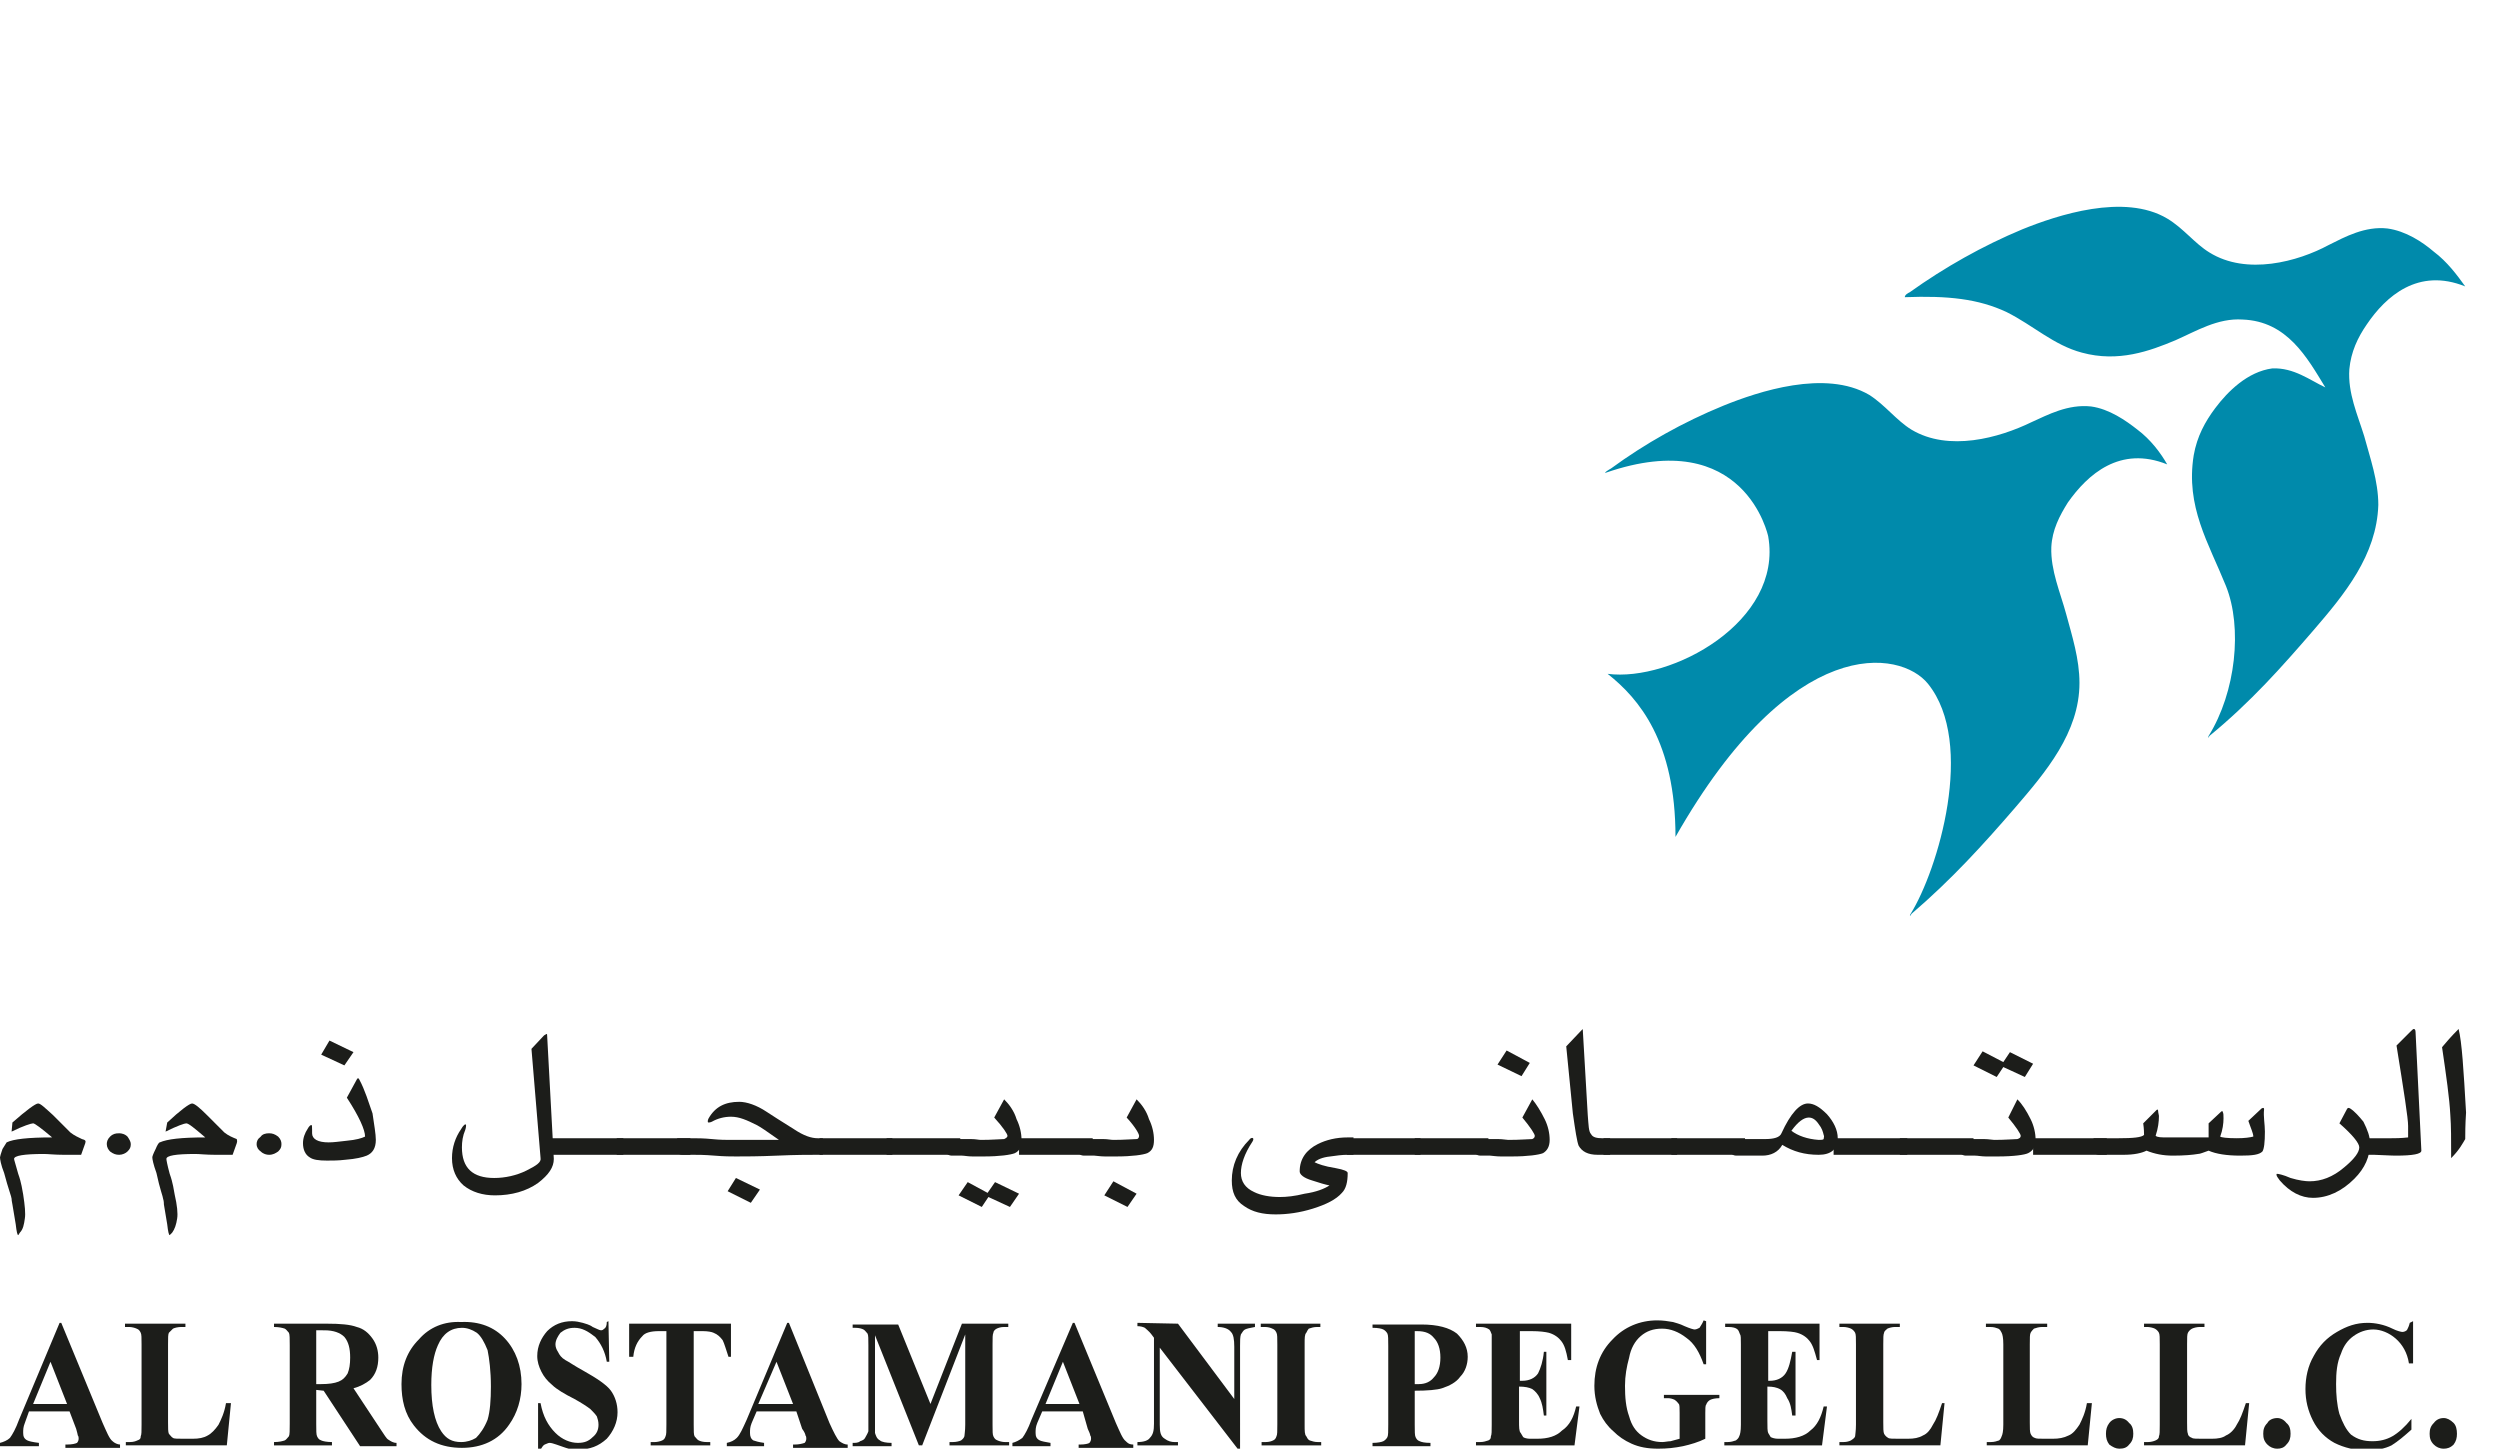 <svg xmlns="http://www.w3.org/2000/svg" xmlns:xlink="http://www.w3.org/1999/xlink" id="Layer_1" x="0px" y="0px" viewBox="0 0 302 175" style="enable-background:new 0 0 302 175;" xml:space="preserve"><style type="text/css">	.st0{fill:#1C1D1A;}	.st1{fill-rule:evenodd;clip-rule:evenodd;fill:#008AAB;}	.st2{fill:#008AAB;}</style><g>	<g>		<path class="st0" d="M8.4,170.5H3.5L3,171.9c-0.2,0.5-0.2,0.8-0.2,1.2c0,0.4,0.1,0.7,0.5,0.9c0.2,0.1,0.6,0.2,1.4,0.3v0.4H0v-0.4    c0.4-0.1,0.9-0.3,1.2-0.6c0.3-0.4,0.7-1.1,1.1-2.2l4.9-11.7h0.2l5,12.1c0.5,1.1,0.8,1.9,1.2,2.2c0.2,0.2,0.6,0.4,0.9,0.4v0.4H7.9    v-0.4h0.2c0.6,0,1-0.1,1.2-0.2c0.1-0.1,0.2-0.3,0.2-0.5c0-0.1,0-0.3-0.1-0.4c0-0.1-0.1-0.4-0.2-0.8L8.4,170.5z M8.1,169.6l-2-5.1    L4,169.6H8.1z"></path>		<path class="st0" d="M27.9,169.5l-0.5,5.1H15.2v-0.4h0.5c0.4,0,0.7-0.1,0.9-0.2c0.3-0.1,0.4-0.2,0.4-0.5c0.1-0.2,0.1-0.6,0.1-1.4    v-9.7c0-0.8,0-1.2-0.1-1.4c-0.1-0.2-0.2-0.4-0.5-0.5c-0.2-0.1-0.6-0.2-0.9-0.2h-0.5v-0.4h7.3v0.4h-0.5c-0.4,0-0.8,0.1-1,0.2    c-0.1,0.1-0.3,0.3-0.5,0.5c-0.1,0.2-0.1,0.6-0.1,1.4v9.4c0,0.7,0,1.2,0.1,1.4c0.2,0.2,0.3,0.4,0.5,0.5c0.1,0.1,0.6,0.1,1.2,0.1    h1.2c0.7,0,1.3-0.1,1.8-0.4c0.4-0.2,0.9-0.7,1.3-1.3c0.3-0.6,0.7-1.4,0.9-2.6L27.9,169.5L27.9,169.5z"></path>		<path class="st0" d="M38.2,167.9v4.1c0,0.8,0,1.3,0.1,1.5c0.1,0.2,0.2,0.4,0.5,0.5c0.2,0.1,0.7,0.2,1.3,0.2v0.4h-7v-0.4    c0.6,0,1-0.1,1.3-0.2c0.2-0.1,0.3-0.3,0.5-0.5c0.1-0.2,0.1-0.7,0.1-1.5v-9.5c0-0.8,0-1.3-0.1-1.5c-0.2-0.2-0.3-0.4-0.5-0.5    c-0.3-0.1-0.7-0.2-1.3-0.2v-0.4h6.4c1.6,0,2.8,0.1,3.6,0.4c0.8,0.2,1.4,0.7,1.9,1.4c0.5,0.7,0.7,1.5,0.7,2.3c0,1.1-0.3,2-1,2.7    c-0.5,0.4-1.2,0.8-2,1l3.3,5c0.4,0.6,0.7,1.1,0.9,1.2c0.3,0.2,0.6,0.4,1,0.4v0.4h-4.4l-4.4-6.7L38.2,167.9L38.2,167.9z     M38.2,160.7v6.5h0.6c0.9,0,1.6-0.1,2.1-0.3c0.5-0.2,0.8-0.5,1.1-1c0.2-0.5,0.3-1.1,0.3-1.9c0-1.1-0.2-1.9-0.7-2.5    c-0.5-0.5-1.3-0.8-2.4-0.8L38.2,160.7L38.2,160.7z"></path>		<path class="st0" d="M55.7,159.7c2.2-0.1,4,0.6,5.3,2c1.3,1.4,2,3.3,2,5.5c0,1.8-0.5,3.5-1.5,4.9c-1.3,1.9-3.3,2.8-5.7,2.8    c-2.5,0-4.4-0.9-5.8-2.7c-1.1-1.4-1.5-3.1-1.5-5c0-2.2,0.7-4,2.1-5.4C51.9,160.3,53.7,159.6,55.7,159.7 M55.8,160.4    c-1.3,0-2.3,0.7-2.9,2.1c-0.5,1.1-0.8,2.7-0.8,4.8c0,2.5,0.4,4.4,1.2,5.6c0.6,0.9,1.3,1.3,2.4,1.3c0.7,0,1.3-0.2,1.8-0.5    c0.5-0.5,1-1.2,1.4-2.2c0.3-1,0.4-2.4,0.4-4c0-1.9-0.2-3.4-0.4-4.4c-0.4-1-0.8-1.7-1.3-2.1C57,160.6,56.4,160.4,55.8,160.4"></path>		<path class="st0" d="M73.5,159.6l0.1,4.9h-0.3c-0.2-1.2-0.7-2.2-1.4-3c-0.9-0.7-1.6-1.1-2.5-1.1c-0.7,0-1.2,0.2-1.7,0.6    c-0.3,0.4-0.6,0.9-0.6,1.4c0,0.3,0.1,0.6,0.3,0.9c0.2,0.4,0.4,0.7,0.9,1c0.4,0.2,1.1,0.7,2.2,1.3c1.6,0.9,2.8,1.7,3.3,2.4    c0.5,0.7,0.8,1.6,0.8,2.6c0,1.2-0.5,2.3-1.3,3.2c-1,0.9-2,1.3-3.5,1.3c-0.4,0-0.8-0.1-1.1-0.1c-0.4-0.1-0.9-0.3-1.5-0.5    c-0.3-0.1-0.6-0.2-0.8-0.2c-0.2,0-0.3,0.1-0.6,0.2c-0.2,0.1-0.3,0.3-0.5,0.6h-0.3v-5.6h0.3c0.3,1.6,0.9,2.7,1.8,3.6    c0.8,0.8,1.8,1.2,2.7,1.2c0.8,0,1.3-0.2,1.8-0.7c0.5-0.4,0.7-0.9,0.7-1.5c0-0.4-0.1-0.7-0.2-1c-0.2-0.3-0.5-0.6-0.8-0.9    c-0.4-0.3-1-0.7-1.9-1.2c-1.2-0.6-2.2-1.2-2.7-1.7c-0.6-0.5-1-1-1.3-1.6c-0.3-0.6-0.5-1.2-0.5-1.9c0-1.2,0.5-2.2,1.2-3    c0.8-0.8,1.8-1.2,3-1.2c0.5,0,0.9,0.1,1.3,0.2c0.3,0.1,0.8,0.2,1.2,0.5c0.5,0.2,0.8,0.4,1,0.4c0.2,0,0.3-0.1,0.4-0.2    c0.2-0.1,0.3-0.4,0.3-0.8L73.5,159.6L73.5,159.6z"></path>		<path class="st0" d="M88.3,159.9v4H88c-0.3-0.9-0.5-1.6-0.7-2c-0.3-0.4-0.6-0.7-1.1-0.9c-0.2-0.1-0.7-0.2-1.3-0.2h-1.1v11.3    c0,0.8,0,1.2,0.1,1.4c0.2,0.2,0.3,0.4,0.5,0.5c0.2,0.1,0.5,0.2,1,0.2h0.4v0.4h-7.2v-0.4h0.5c0.3,0,0.7-0.1,0.9-0.2    c0.2-0.1,0.3-0.2,0.4-0.5c0.1-0.2,0.1-0.6,0.1-1.4v-11.3h-0.9c-1,0-1.7,0.2-2,0.6c-0.6,0.6-1,1.4-1.1,2.5H76v-4L88.3,159.9    L88.3,159.9z"></path>		<path class="st0" d="M96.2,170.5h-4.8l-0.6,1.4c-0.2,0.5-0.2,0.8-0.2,1.2c0,0.4,0.1,0.7,0.4,0.9c0.3,0.1,0.6,0.2,1.3,0.3v0.4h-4.5    v-0.4c0.5-0.1,0.9-0.3,1.2-0.6c0.4-0.4,0.7-1.1,1.2-2.2l4.9-11.7h0.2l4.9,12.1c0.5,1.1,0.9,1.9,1.2,2.2c0.3,0.2,0.6,0.4,1,0.4v0.4    h-6.6v-0.4h0.2c0.5,0,0.9-0.1,1.2-0.2c0.1-0.1,0.2-0.3,0.2-0.5c0-0.1,0-0.3-0.1-0.4c0-0.1-0.1-0.4-0.4-0.8L96.2,170.5z     M95.8,169.6l-2-5.1l-2.2,5.1H95.8z"></path>		<path class="st0" d="M112.4,169.6l3.8-9.7h5.6v0.4h-0.5c-0.4,0-0.7,0.1-0.9,0.2c-0.2,0.1-0.4,0.3-0.4,0.5    c-0.1,0.2-0.1,0.6-0.1,1.4v9.7c0,0.8,0,1.2,0.1,1.4c0.1,0.2,0.2,0.4,0.5,0.5c0.2,0.1,0.6,0.2,0.9,0.2h0.5v0.4h-7.2v-0.4h0.4    c0.4,0,0.8-0.1,1-0.2c0.1-0.1,0.3-0.2,0.4-0.5c0-0.2,0.1-0.6,0.1-1.4v-10.9l-5.2,13.4H111l-5.3-13.3v10.4c0,0.8,0,1.2,0,1.4    c0.1,0.3,0.2,0.7,0.6,0.9c0.2,0.2,0.8,0.3,1.4,0.3v0.4H103v-0.4h0.1c0.2,0,0.6,0,0.8-0.2c0.3-0.1,0.5-0.2,0.6-0.4    c0.1-0.2,0.3-0.5,0.4-0.8c0-0.1,0-0.4,0-1.1v-9.3c0-0.8,0-1.2-0.1-1.4c-0.2-0.2-0.3-0.4-0.5-0.5c-0.2-0.1-0.5-0.2-1-0.2H103v-0.4    h5.5L112.4,169.6z"></path>		<path class="st0" d="M130.8,170.5h-4.9l-0.6,1.4c-0.2,0.5-0.2,0.8-0.2,1.2c0,0.4,0.1,0.7,0.5,0.9c0.2,0.1,0.7,0.2,1.3,0.3v0.4    h-4.6v-0.4c0.4-0.1,0.8-0.3,1.2-0.6c0.3-0.4,0.7-1.1,1.1-2.2l5-11.7h0.2l5,12.1c0.5,1.1,0.8,1.9,1.2,2.2c0.2,0.2,0.4,0.4,0.9,0.4    v0.4h-6.6v-0.4h0.2c0.5,0,1-0.1,1.1-0.2c0.1-0.1,0.2-0.3,0.2-0.5c0-0.1,0-0.3-0.1-0.4c0-0.1-0.1-0.4-0.3-0.8L130.8,170.5z     M130.4,169.6l-2-5.1l-2.1,5.1H130.4z"></path>		<path class="st0" d="M142.3,159.9l6.8,9.1v-6.3c0-0.9-0.1-1.5-0.4-1.8c-0.3-0.4-0.9-0.6-1.6-0.6v-0.4h4.5v0.4    c-0.6,0.1-1,0.2-1.2,0.3c-0.2,0.1-0.3,0.3-0.5,0.6c-0.1,0.3-0.1,0.8-0.1,1.4V175h-0.3l-9.4-12.2v9.3c0,0.9,0.1,1.4,0.6,1.7    c0.4,0.3,0.8,0.4,1.2,0.4h0.4v0.4h-4.9v-0.4c0.8,0,1.3-0.2,1.5-0.5c0.4-0.4,0.5-0.9,0.5-1.7v-10.4l-0.3-0.4    c-0.3-0.4-0.6-0.6-0.8-0.8c-0.2-0.1-0.5-0.2-0.9-0.2v-0.4L142.3,159.9L142.3,159.9z"></path>		<path class="st0" d="M159.6,174.2v0.4h-7.2v-0.4h0.5c0.4,0,0.7-0.1,0.9-0.2c0.2-0.1,0.3-0.2,0.4-0.5c0.1-0.2,0.1-0.6,0.1-1.4v-9.7    c0-0.8,0-1.2-0.1-1.4c-0.1-0.2-0.2-0.4-0.5-0.5c-0.2-0.1-0.5-0.2-0.9-0.2h-0.5v-0.4h7.2v0.4h-0.4c-0.4,0-0.7,0.1-1,0.2    c-0.1,0.1-0.2,0.3-0.3,0.5c-0.2,0.2-0.2,0.6-0.2,1.4v9.7c0,0.8,0,1.2,0.2,1.4c0.1,0.2,0.2,0.4,0.4,0.5c0.3,0.1,0.6,0.2,1,0.2    L159.6,174.2L159.6,174.2z"></path>		<path class="st0" d="M170.9,168v4.1c0,0.8,0,1.3,0.1,1.5c0.1,0.2,0.2,0.4,0.5,0.5c0.2,0.1,0.6,0.2,1.3,0.2v0.4h-7v-0.4    c0.6,0,1.1-0.1,1.3-0.2c0.2-0.1,0.4-0.3,0.5-0.5c0.1-0.2,0.1-0.7,0.1-1.5v-9.5c0-0.8,0-1.3-0.1-1.5c-0.1-0.2-0.3-0.4-0.5-0.5    c-0.2-0.1-0.6-0.2-1.3-0.2v-0.4h5.9c2,0,3.4,0.4,4.3,1.1c0.8,0.8,1.3,1.7,1.3,2.8c0,0.9-0.3,1.8-0.9,2.4c-0.5,0.7-1.3,1.1-2.2,1.4    C173.6,167.9,172.4,168,170.9,168 M170.9,160.8v6.4c0.2,0,0.3,0,0.5,0c0.8,0,1.4-0.3,1.8-0.8c0.5-0.5,0.8-1.3,0.8-2.4    c0-1.1-0.3-1.9-0.8-2.4c-0.4-0.5-1-0.8-2-0.8L170.9,160.8L170.9,160.8z"></path>		<path class="st0" d="M183.6,160.8v6h0.3c0.8,0,1.5-0.3,1.9-0.9c0.3-0.6,0.6-1.5,0.7-2.6h0.3v7.7h-0.3c-0.1-0.8-0.2-1.5-0.5-2.1    c-0.2-0.5-0.6-0.9-0.9-1.1c-0.4-0.2-0.9-0.3-1.6-0.3v4.1c0,0.8,0,1.3,0.2,1.5c0.1,0.2,0.2,0.3,0.3,0.5c0.1,0.1,0.5,0.2,0.8,0.2    h0.9c1.3,0,2.3-0.3,3-1c0.9-0.6,1.4-1.6,1.7-2.9h0.4l-0.6,4.7h-11.9v-0.4h0.5c0.4,0,0.7-0.1,1-0.2c0.2-0.1,0.3-0.2,0.3-0.5    c0.1-0.2,0.1-0.6,0.1-1.4v-9.7c0-0.7,0-1.1,0-1.2c-0.1-0.3-0.2-0.5-0.3-0.6c-0.3-0.2-0.6-0.3-1.1-0.3h-0.5v-0.4h11.5v4.4h-0.4    c-0.2-1.1-0.4-1.8-0.8-2.3c-0.3-0.4-0.8-0.8-1.5-1c-0.4-0.1-1.1-0.2-2.1-0.2L183.6,160.8L183.6,160.8z"></path>		<path class="st0" d="M206.1,159.6v5.2h-0.3c-0.5-1.4-1.1-2.5-2.1-3.2c-0.9-0.7-1.9-1.1-2.9-1.1c-1.1,0-1.9,0.3-2.6,0.9    c-0.7,0.6-1.2,1.5-1.4,2.6c-0.3,1.1-0.5,2.2-0.5,3.4c0,1.4,0.1,2.6,0.5,3.7c0.3,1.1,0.8,1.8,1.5,2.3c0.7,0.5,1.5,0.8,2.5,0.8    c0.3,0,0.7-0.1,1-0.1c0.4-0.1,0.7-0.2,1.1-0.3v-3.1c0-0.6,0-1-0.1-1.1s-0.2-0.3-0.5-0.5c-0.2-0.1-0.5-0.2-0.8-0.2H201v-0.4h6.7    v0.4c-0.5,0-0.9,0.1-1.1,0.2c-0.2,0.1-0.4,0.3-0.5,0.6c-0.1,0.1-0.1,0.5-0.1,1v3.1c-0.8,0.4-1.8,0.7-2.7,0.9c-1,0.2-1.9,0.3-3,0.3    c-1.3,0-2.3-0.2-3.2-0.6c-0.9-0.4-1.6-0.9-2.2-1.5c-0.7-0.6-1.2-1.3-1.6-2.1c-0.4-1-0.7-2.1-0.7-3.4c0-2.2,0.7-4.1,2.2-5.6    c1.4-1.5,3.3-2.3,5.4-2.3c0.7,0,1.3,0.1,1.9,0.2c0.3,0.1,0.8,0.2,1.4,0.5c0.7,0.3,1.1,0.4,1.2,0.4c0.2,0,0.4-0.1,0.6-0.2    c0.1-0.2,0.3-0.4,0.5-0.9L206.1,159.6L206.1,159.6z"></path>		<path class="st0" d="M213.6,160.8v6h0.2c0.8,0,1.5-0.3,1.9-0.9c0.4-0.6,0.6-1.5,0.8-2.6h0.4v7.7h-0.4c-0.1-0.8-0.2-1.5-0.6-2.1    c-0.2-0.5-0.5-0.9-0.9-1.1c-0.4-0.2-0.8-0.3-1.5-0.3v4.1c0,0.8,0,1.3,0.1,1.5c0.1,0.2,0.2,0.3,0.3,0.5c0.2,0.1,0.5,0.2,0.9,0.2    h0.8c1.3,0,2.4-0.3,3.1-1c0.8-0.6,1.3-1.6,1.6-2.9h0.4l-0.6,4.7h-11.8v-0.4h0.4c0.4,0,0.7-0.1,1-0.2c0.1-0.1,0.3-0.2,0.4-0.5    c0.1-0.2,0.2-0.6,0.2-1.4v-9.7c0-0.7,0-1.1-0.1-1.2c-0.1-0.3-0.2-0.5-0.3-0.6c-0.2-0.2-0.6-0.3-1.1-0.3h-0.4v-0.4h11.4v4.4h-0.3    c-0.3-1.1-0.5-1.8-0.9-2.3c-0.3-0.4-0.8-0.8-1.5-1c-0.3-0.1-1.1-0.2-2.1-0.2L213.6,160.8L213.6,160.8z"></path>		<path class="st0" d="M234.9,169.5l-0.5,5.1h-12.2v-0.4h0.5c0.4,0,0.7-0.1,0.9-0.2c0.1-0.1,0.4-0.2,0.5-0.5c0-0.2,0.1-0.6,0.1-1.4    v-9.7c0-0.8,0-1.2-0.1-1.4c-0.1-0.2-0.3-0.4-0.5-0.5c-0.2-0.1-0.6-0.2-0.9-0.2h-0.5v-0.4h7.3v0.4h-0.6c-0.3,0-0.7,0.1-0.9,0.2    c-0.1,0.1-0.4,0.3-0.4,0.5c-0.1,0.2-0.1,0.6-0.1,1.4v9.4c0,0.7,0,1.2,0.1,1.4c0.1,0.2,0.3,0.4,0.5,0.5c0.1,0.1,0.6,0.1,1.2,0.1    h1.2c0.7,0,1.3-0.1,1.8-0.4c0.5-0.2,0.9-0.7,1.2-1.3c0.4-0.6,0.7-1.4,1.1-2.6L234.9,169.5L234.9,169.5z"></path>		<path class="st0" d="M252.7,169.5l-0.5,5.1h-12.2v-0.4h0.5c0.4,0,0.7-0.1,1-0.2c0.1-0.1,0.2-0.2,0.3-0.5c0.1-0.2,0.2-0.6,0.2-1.4    v-9.7c0-0.8-0.1-1.2-0.2-1.4c-0.1-0.2-0.2-0.4-0.4-0.5c-0.3-0.1-0.5-0.2-1-0.2h-0.5v-0.4h7.4v0.4h-0.6c-0.4,0-0.7,0.1-1,0.2    c-0.1,0.1-0.3,0.3-0.4,0.5c-0.1,0.2-0.1,0.6-0.1,1.4v9.4c0,0.7,0,1.2,0.1,1.4c0.1,0.2,0.2,0.4,0.5,0.5c0.2,0.1,0.5,0.1,1.1,0.1    h1.1c0.7,0,1.3-0.1,1.9-0.4c0.5-0.2,0.9-0.7,1.3-1.3c0.3-0.6,0.7-1.4,0.9-2.6L252.7,169.5L252.7,169.5z"></path>		<path class="st0" d="M256,171.3c0.5,0,0.9,0.2,1.2,0.6c0.4,0.3,0.5,0.8,0.5,1.3c0,0.5-0.1,0.9-0.5,1.3c-0.3,0.4-0.7,0.5-1.2,0.5    c-0.4,0-0.8-0.2-1.2-0.5c-0.3-0.4-0.4-0.8-0.4-1.3c0-0.5,0.1-0.9,0.4-1.3C255.1,171.5,255.6,171.3,256,171.3"></path>		<path class="st0" d="M271.7,169.5l-0.5,5.1H259v-0.4h0.5c0.3,0,0.7-0.1,0.9-0.2c0.2-0.1,0.4-0.2,0.4-0.5c0.1-0.2,0.1-0.6,0.1-1.4    v-9.7c0-0.8,0-1.2-0.1-1.4c-0.1-0.2-0.3-0.4-0.5-0.5s-0.6-0.2-0.9-0.2H259v-0.4h7.3v0.4h-0.6c-0.3,0-0.7,0.1-0.9,0.2    c-0.2,0.1-0.4,0.3-0.5,0.5c-0.1,0.2-0.1,0.6-0.1,1.4v9.4c0,0.7,0,1.2,0.1,1.4c0,0.2,0.2,0.4,0.5,0.5c0.1,0.1,0.6,0.1,1.2,0.1h1.2    c0.7,0,1.3-0.1,1.7-0.4c0.5-0.2,1-0.7,1.3-1.3c0.4-0.6,0.7-1.4,1.1-2.6L271.7,169.5L271.7,169.5z"></path>		<path class="st0" d="M275.1,171.3c0.4,0,0.8,0.2,1.1,0.6c0.4,0.3,0.5,0.8,0.5,1.3c0,0.5-0.1,0.9-0.5,1.3c-0.3,0.4-0.7,0.5-1.1,0.5    c-0.5,0-0.9-0.2-1.2-0.5c-0.4-0.4-0.5-0.8-0.5-1.3c0-0.5,0.1-0.9,0.5-1.3C274.1,171.5,274.6,171.3,275.1,171.3"></path>		<path class="st0" d="M291.5,159.6v5.1H291c-0.2-1.3-0.8-2.3-1.6-3c-0.8-0.7-1.8-1.1-2.7-1.1c-0.9,0-1.7,0.3-2.4,0.8    c-0.7,0.5-1.2,1.2-1.5,2.1c-0.5,1.1-0.6,2.3-0.6,3.7c0,1.3,0.1,2.5,0.4,3.6c0.4,1.1,0.8,1.9,1.4,2.5c0.8,0.6,1.6,0.8,2.6,0.8    c0.9,0,1.7-0.2,2.4-0.6c0.7-0.4,1.5-1.1,2.3-2.1v1.3c-0.9,0.8-1.6,1.4-2.4,1.9c-0.8,0.4-1.8,0.6-3,0.6c-1.4,0-2.7-0.3-3.9-0.9    c-1.1-0.6-2-1.5-2.6-2.7c-0.6-1.2-0.9-2.4-0.9-3.8c0-1.4,0.3-2.8,1-4c0.7-1.3,1.6-2.2,2.8-2.9c1.2-0.7,2.3-1.1,3.7-1.1    c0.9,0,2,0.2,3,0.7c0.6,0.3,1.1,0.4,1.2,0.4c0.2,0,0.5-0.1,0.6-0.3c0.1-0.2,0.2-0.4,0.3-0.8L291.5,159.6L291.5,159.6z"></path>		<path class="st0" d="M295.2,171.3c0.4,0,0.8,0.2,1.2,0.6c0.3,0.3,0.4,0.8,0.4,1.3c0,0.5-0.1,0.9-0.4,1.3c-0.4,0.4-0.8,0.5-1.2,0.5    c-0.5,0-0.9-0.2-1.2-0.5c-0.4-0.4-0.5-0.8-0.5-1.3c0-0.5,0.1-0.9,0.5-1.3C294.3,171.5,294.7,171.3,295.2,171.3"></path>		<path class="st0" d="M10.3,138.1l-0.5,1.4c-0.6,0-1.3,0-2.1,0c-1.1,0-1.9-0.1-2.4-0.1c-2.4,0-3.6,0.2-3.6,0.6    c0,0.1,0.2,0.7,0.5,1.8c0.4,1.1,0.5,2,0.6,2.5c0.2,1.3,0.3,2.3,0.2,2.9c-0.1,0.7-0.2,1.3-0.6,1.7c-0.1,0.2-0.2,0.3-0.2,0.3    c-0.1,0-0.2-0.4-0.3-1.3l-0.4-2.4c0-0.1-0.1-0.4-0.1-0.7c0-0.2-0.4-1.2-0.9-3.1C0.1,140.7,0,140,0,139.8c0-0.1,0.1-0.4,0.3-1    c0.3-0.5,0.5-0.8,0.5-0.8c0.8-0.4,2.6-0.6,5.5-0.6c-1.3-1.1-2.1-1.7-2.3-1.7c-0.2,0-1.2,0.3-2.6,1l0.1-1.1    c1.7-1.5,2.8-2.3,3.1-2.3c0.3,0,0.8,0.5,1.8,1.4c1.2,1.2,1.9,1.9,2.1,2.1c0.5,0.4,1,0.6,1.4,0.8C10.3,137.7,10.4,137.8,10.3,138.1    "></path>		<path class="st0" d="M15.8,138.2c0,0.4-0.1,0.6-0.4,0.9c-0.2,0.2-0.6,0.4-1,0.4c-0.4,0-0.7-0.1-1.1-0.4c-0.2-0.2-0.4-0.5-0.4-0.9    c0-0.3,0.1-0.6,0.4-0.9c0.3-0.3,0.6-0.4,1.1-0.4c0.3,0,0.7,0.1,1,0.4C15.6,137.6,15.8,137.9,15.8,138.2"></path>		<path class="st0" d="M28.6,138.1l-0.5,1.4c-0.5,0-1.2,0-2.1,0c-1.1,0-1.9-0.1-2.4-0.1c-2.4,0-3.5,0.2-3.5,0.6    c0,0.1,0.1,0.7,0.4,1.8c0.4,1.1,0.5,2,0.6,2.5c0.3,1.3,0.4,2.3,0.3,2.9c-0.1,0.7-0.3,1.3-0.6,1.7c-0.2,0.2-0.3,0.3-0.3,0.3    c-0.1,0-0.2-0.4-0.3-1.3l-0.4-2.4c0-0.1,0-0.4-0.1-0.7c0-0.2-0.4-1.2-0.8-3.1c-0.4-1.1-0.5-1.7-0.5-1.9c0-0.1,0.1-0.4,0.4-1    c0.2-0.5,0.4-0.8,0.5-0.8c0.9-0.4,2.6-0.6,5.5-0.6c-1.3-1.1-2-1.7-2.3-1.7c-0.2,0-1.1,0.3-2.5,1l0.2-1.1c1.6-1.5,2.7-2.3,3-2.3    c0.3,0,0.9,0.5,1.8,1.4c1.2,1.2,1.9,1.9,2.1,2.1c0.5,0.4,1,0.6,1.5,0.8C28.6,137.7,28.7,137.8,28.6,138.1"></path>		<path class="st0" d="M34,138.2c0,0.4-0.1,0.6-0.4,0.9c-0.3,0.2-0.6,0.4-1.1,0.4c-0.3,0-0.7-0.1-1-0.4c-0.3-0.2-0.5-0.5-0.5-0.9    c0-0.3,0.1-0.6,0.5-0.9c0.2-0.3,0.6-0.4,1-0.4c0.4,0,0.7,0.1,1.1,0.4C33.9,137.6,34,137.9,34,138.2"></path>		<path class="st0" d="M45.4,137.7c0,1-0.4,1.6-1.1,1.9c-0.5,0.2-1.3,0.4-2.6,0.5c-0.8,0.1-1.6,0.1-2.2,0.1c-1,0-1.7-0.1-2.1-0.4    c-0.5-0.3-0.8-0.9-0.8-1.7c0-0.6,0.2-1.2,0.6-1.8c0.1-0.2,0.3-0.4,0.4-0.4c0.1,0,0.1,0.2,0.1,0.6c0,0.1,0,0.3,0,0.4    c0,0.7,0.7,1.1,2,1.1c0.6,0,1.3-0.1,2.2-0.2c1.1-0.1,1.8-0.3,2.2-0.5c0-0.8-0.7-2.4-2.2-4.7l1.2-2.2c0.1-0.2,0.2-0.2,0.3,0    c0.7,1.3,1.1,2.7,1.6,4.1C45.2,135.9,45.4,137,45.4,137.7 M42.7,127.1l-1.1,1.6l-2.8-1.3l1-1.7L42.7,127.1z"></path>		<path class="st0" d="M66.9,140c0,1-0.6,1.9-1.9,2.9c-1.4,1-3.2,1.5-5.2,1.5c-1.5,0-2.8-0.4-3.8-1.2c-0.9-0.8-1.4-1.9-1.4-3.3    c0-1.3,0.4-2.5,1.1-3.5c0.2-0.4,0.5-0.6,0.5-0.6c0,0,0.1,0.1,0.1,0.1c0,0.1,0,0.3-0.1,0.6c-0.3,0.7-0.4,1.4-0.4,2.1    c0,2.5,1.3,3.7,3.9,3.7c1.3,0,2.7-0.3,3.9-0.9c1.2-0.6,1.8-1,1.7-1.5l-1.1-13.2l1.5-1.6c0.1-0.1,0.2-0.1,0.3-0.2    c0.1,0,0.1,0.1,0.1,0.3L66.9,140z"></path>		<rect x="66.4" y="137.5" class="st0" width="8.9" height="2"></rect>		<rect x="74.5" y="137.5" class="st0" width="8.9" height="2"></rect>		<path class="st0" d="M99.4,139.5h-0.6c-1,0-2.7,0-4.9,0.1c-2.3,0.1-3.9,0.1-5,0.1c-0.6,0-1.4,0-2.6-0.1c-1.2-0.1-2-0.1-2.6-0.1    h-1.2c-0.5,0-0.7-0.2-0.7-0.6v-1.4h1.9c0.5,0,1.3,0,2.3,0.1c1,0.1,1.7,0.1,2.2,0.1c2.5,0,4.4,0,5.9,0c-1.4-1-2.3-1.6-2.7-1.8    c-1.2-0.6-2.1-1-3.1-1c-0.8,0-1.6,0.2-2.3,0.6c-0.2,0.1-0.4,0.1-0.4,0.1s-0.1,0-0.1-0.1c0-0.1,0-0.2,0.1-0.4c0.8-1.4,2-2,3.7-2    c0.9,0,2.1,0.4,3.3,1.2c0.6,0.4,1.7,1.1,3.3,2.1c1.2,0.8,2.1,1.1,2.9,1.1h0.6L99.4,139.5L99.4,139.5z M91.8,143.7l-1.1,1.6    l-2.8-1.4l1-1.6L91.8,143.7z"></path>		<rect x="99" y="137.5" class="st0" width="8.8" height="2"></rect>		<rect x="107.1" y="137.5" class="st0" width="8.9" height="2"></rect>		<path class="st0" d="M123.4,137.7c0,0.8-0.2,1.3-0.8,1.6c-0.5,0.2-1.8,0.4-3.8,0.4c-0.3,0-0.7,0-1.3,0c-0.6,0-1-0.1-1.3-0.1H115    c-0.4,0-0.7-0.2-0.7-0.5v-1.5h1.8c0.3,0,0.7,0,1.2,0c0.6,0,0.9,0.1,1.2,0.1c1.4,0,2.3-0.1,2.8-0.1c0.2-0.1,0.4-0.2,0.4-0.4    c0-0.2-0.5-1-1.6-2.2l1.2-2.2c0.6,0.6,1.2,1.4,1.5,2.4C123.2,136,123.4,136.9,123.4,137.7 M123.1,144.2l-1.1,1.6l-2.6-1.2    l-0.8,1.2l-2.8-1.4l1.1-1.6l2.4,1.3l0.9-1.3L123.1,144.2z"></path>		<rect x="123.1" y="137.5" class="st0" width="8.9" height="2"></rect>		<path class="st0" d="M139.4,137.7c0,0.8-0.2,1.3-0.8,1.6c-0.5,0.2-1.8,0.4-3.8,0.4c-0.3,0-0.7,0-1.3,0c-0.6,0-1.1-0.1-1.3-0.1H131    c-0.5,0-0.7-0.2-0.7-0.5v-1.5h1.8c0.2,0,0.7,0,1.2,0c0.5,0,0.9,0.1,1.2,0.1c1.4,0,2.3-0.1,2.8-0.1c0.2,0,0.3-0.2,0.3-0.4    c0-0.2-0.4-1-1.5-2.2l1.2-2.2c0.6,0.6,1.2,1.4,1.5,2.4C139.2,136,139.4,136.9,139.4,137.7 M137.3,144.2l-1.1,1.6l-2.8-1.4l1.1-1.7    L137.3,144.2z"></path>		<path class="st0" d="M163.5,139.5h-0.7c-0.7,0-1.4,0.1-2.1,0.2c-1,0.1-1.6,0.4-1.9,0.7c0.4,0.2,1.2,0.5,2.5,0.7    c1.1,0.2,1.5,0.4,1.5,0.6c0,1.1-0.2,1.9-0.7,2.4c-0.7,0.8-1.9,1.4-3.5,1.9c-1.6,0.5-3.1,0.7-4.5,0.7c-1.6,0-2.8-0.3-3.8-1    c-1.1-0.7-1.5-1.7-1.5-3.1c0-1.8,0.7-3.5,2.1-4.9c0.2-0.3,0.5-0.3,0.5-0.1c0,0.1,0,0.1-0.1,0.3c-1,1.5-1.4,2.8-1.4,3.8    c0,1,0.5,1.8,1.6,2.3c0.8,0.4,1.9,0.6,3.1,0.6c0.8,0,1.8-0.1,3-0.4c1.4-0.2,2.4-0.6,3-1c-0.5-0.1-1.2-0.3-2.1-0.6    c-1-0.3-1.5-0.7-1.5-1.1c0-1.5,0.8-2.6,2.2-3.3c1-0.5,2.2-0.8,3.6-0.8h0.7L163.5,139.5L163.5,139.5z"></path>		<rect x="162.7" y="137.5" class="st0" width="8.9" height="2"></rect>		<rect x="170.9" y="137.5" class="st0" width="8.9" height="2"></rect>		<path class="st0" d="M187.2,137.7c0,0.8-0.3,1.3-0.8,1.6c-0.5,0.2-1.8,0.4-3.8,0.4c-0.4,0-0.8,0-1.3,0c-0.6,0-1.1-0.1-1.3-0.1    h-1.1c-0.5,0-0.7-0.2-0.7-0.5v-1.5h1.7c0.2,0,0.7,0,1.1,0c0.5,0,1,0.1,1.2,0.1c1.5,0,2.4-0.1,2.9-0.1c0.2-0.1,0.3-0.2,0.3-0.4    c0-0.2-0.5-1-1.5-2.2l1.2-2.2c0.5,0.6,1,1.4,1.5,2.4C187,136,187.2,136.9,187.2,137.7 M184.8,128.4l-1,1.6l-2.9-1.4l1.1-1.7    L184.8,128.4z"></path>		<path class="st0" d="M194.5,139.5H193c-1.2,0-1.9-0.4-2.3-1.1c-0.2-0.5-0.4-1.8-0.7-3.9l-0.8-8.1l1.9-2c0.1-0.1,0.1-0.1,0.1,0    l0.6,10.3c0.1,1.2,0.1,2,0.4,2.3c0.2,0.4,0.7,0.5,1.4,0.5h0.9V139.5z"></path>		<rect x="193.7" y="137.5" class="st0" width="8.9" height="2"></rect>		<rect x="201.9" y="137.5" class="st0" width="8.9" height="2"></rect>		<path class="st0" d="M222,137.5c0,1.3-0.8,2-2.3,2c-1.7,0-3.1-0.4-4.4-1.2c-0.5,0.9-1.4,1.3-2.4,1.3h-3.1c-0.5,0-0.7-0.2-0.7-0.6    v-1.4h4.1c1.1,0,1.8-0.2,2-0.7c1.1-2.4,2.2-3.6,3.2-3.6c0.7,0,1.4,0.4,2.3,1.3C221.5,135.5,222,136.5,222,137.5 M220.3,137.1    c-0.1-0.4-0.2-0.8-0.6-1.3c-0.4-0.6-0.8-0.8-1.2-0.8c-0.6,0-1.3,0.5-2.1,1.6c0.8,0.6,1.9,1,3.3,1.1c0.3,0,0.5,0,0.6-0.1    C220.3,137.4,220.4,137.3,220.3,137.1"></path>		<rect x="221.5" y="137.5" class="st0" width="8.9" height="2"></rect>		<rect x="229.5" y="137.5" class="st0" width="8.9" height="2"></rect>		<path class="st0" d="M245.9,137.7c0,0.8-0.3,1.3-0.9,1.6c-0.4,0.2-1.7,0.4-3.7,0.4c-0.4,0-0.9,0-1.4,0c-0.5,0-1-0.1-1.3-0.1h-1.1    c-0.4,0-0.7-0.2-0.7-0.5v-1.5h1.7c0.3,0,0.7,0,1.2,0s1,0.1,1.2,0.1c1.4,0,2.4-0.1,2.8-0.1c0.3-0.1,0.4-0.2,0.4-0.4    c0-0.2-0.5-1-1.5-2.2l1.1-2.2c0.6,0.6,1.1,1.4,1.6,2.4C245.7,136,245.9,136.9,245.9,137.7 M245.6,128.5l-1,1.6l-2.6-1.2l-0.8,1.2    l-2.8-1.4l1.1-1.7l2.5,1.3l0.8-1.2L245.6,128.5z"></path>		<rect x="245.6" y="137.5" class="st0" width="8.9" height="2"></rect>		<path class="st0" d="M273.6,136.7c0,1.3-0.1,2.1-0.3,2.4c-0.4,0.4-1.2,0.5-2.7,0.5c-1.6,0-2.9-0.2-3.8-0.6c-0.6,0.2-1,0.4-1.3,0.4    c-0.6,0.1-1.6,0.2-3,0.2c-1.2,0-2.2-0.2-3.2-0.6c-0.6,0.3-1.5,0.5-2.8,0.5h-2.9c-0.4,0-0.7-0.2-0.7-0.6v-1.4h3    c1.8,0,2.8-0.1,3.1-0.4c0-0.2,0-0.7-0.1-1.4l1.6-1.6c0.1-0.1,0.2-0.1,0.2,0.1c0,0.2,0.1,0.5,0.1,0.6c0,0.7-0.1,1.5-0.4,2.4    c0.2,0.2,0.7,0.2,1.4,0.2h5v-1.7l1.5-1.4c0.1-0.1,0.2-0.1,0.2,0c0.1,0.2,0.1,0.4,0.1,0.8c0,0.6-0.1,1.4-0.4,2.2    c0.1,0.1,0.8,0.2,2,0.2c1,0,1.6-0.1,2-0.2c0-0.4-0.3-1-0.6-1.9l1.6-1.5c0.2-0.1,0.3-0.1,0.3,0.1    C273.4,134.9,273.6,135.8,273.6,136.7"></path>		<path class="st0" d="M286.3,138.1c0,1.6-0.6,3-1.9,4.3c-1.5,1.5-3.2,2.3-5,2.3c-1.4,0-2.8-0.7-4-2.1c-0.2-0.3-0.4-0.5-0.4-0.7    c0-0.1,0-0.1,0.1-0.1c0.1,0,0.7,0.1,1.6,0.5c1,0.3,1.8,0.4,2.3,0.4c1.4,0,2.8-0.5,4.2-1.7c1.2-1,1.8-1.8,1.8-2.4    c0-0.5-0.8-1.5-2.4-2.9l0.9-1.7c0.1-0.2,0.2-0.2,0.4-0.1c0.6,0.4,1.1,1,1.6,1.6C286,136.5,286.3,137.3,286.3,138.1"></path>		<path class="st0" d="M292.5,139c0,0.4-1,0.6-3.1,0.6c0.2,0-0.7,0-2.6-0.1h-1c-0.4,0-0.7-0.2-0.7-0.6v-1.4h1.6c0.2,0,0.5,0,1,0    c0.5,0,0.9,0,1.1,0c0.5,0,1.2,0,2.1-0.1V136c0-0.9-0.5-4.1-1.4-9.7l1.7-1.7c0.2-0.2,0.3-0.3,0.4-0.3c0.1,0,0.2,0.1,0.2,0.4    L292.5,139z"></path>		<path class="st0" d="M297.8,137.6c-0.3,0.5-0.7,1.3-1.7,2.3c0-2.2,0-3.9-0.1-5.2c-0.1-2-0.5-4.8-1-8.2c0.5-0.6,1.1-1.3,2-2.2    c0.4,1.6,0.6,4.9,0.9,10.1C297.8,135.9,297.8,137,297.8,137.6"></path>	</g>	<g>		<path class="st1" d="M280.9,46.8c-2.2-3.6-4.6-8-10-8.2c-3-0.2-5.6,1.4-8.1,2.5c-3.1,1.3-6.9,2.7-11.3,1.5    c-3.4-0.9-5.9-3.3-9.1-4.9c-3.4-1.6-7.1-2-12.3-1.8c0-0.3,0.4-0.5,0.6-0.6c4.2-3,8.8-5.6,13.6-7.6c4.2-1.7,12.3-4.4,17.5-1.3    c2,1.2,3.3,3,5.1,4.1c4.5,2.8,10.7,1.1,14.4-0.9c2-1,4.4-2.3,7.1-2c2.2,0.3,4.2,1.6,5.6,2.8c1.6,1.2,2.8,2.8,3.8,4.2    c-5.7-2.3-9.6,1.2-11.9,4.6c-1.1,1.6-1.9,3.3-2.1,5.4c-0.2,2.9,1,5.5,1.8,8.1c0.7,2.6,1.7,5.4,1.7,8.3c-0.2,6.1-4.1,10.8-7.8,15.1    c-3.8,4.4-7.6,8.7-12.6,12.8l-0.1,0.2c-0.1,0,0-0.1,0-0.2c3.3-5.3,4.1-13.1,2.1-18.1c-2.1-5.2-4.9-9.6-3.9-15.8    c0.4-2.3,1.4-4.1,2.6-5.7c1.5-2,3.9-4.4,6.9-4.8C277.1,44.4,279,45.9,280.9,46.8"></path>		<path class="st2" d="M258.2,51.9c-1.4-1.1-3.4-2.5-5.6-2.8c-2.8-0.3-5.2,1-7.2,1.9c-3.9,1.9-10,3.6-14.5,0.9    c-1.8-1.1-3.2-3-5.1-4.2c-5.3-3.1-13.4-0.4-17.6,1.3c-4.9,2-9.5,4.6-13.6,7.6c-0.2,0.1-1,0.6-0.6,0.5c16.8-5.8,19.6,7.7,19.6,7.7    c1.8,10.3-11.7,17.6-19.4,16.6c3.8,3,8.2,8.2,8.2,19.7c14.1-24.8,27.2-22.6,30.5-18.5c5.8,7.2,1.2,22.5-2.1,27.8    c0,0.1-0.2,0.2,0,0.2l0.1-0.2c4.9-4.2,8.7-8.4,12.5-12.8c3.7-4.3,7.8-9.1,7.8-15.1c0-2.9-0.9-5.7-1.6-8.3    c-0.7-2.6-1.9-5.3-1.8-8.1c0.1-2.1,1-3.8,2-5.4c2.4-3.4,6.3-6.9,12-4.6C261,54.7,259.8,53.1,258.2,51.9"></path>	</g></g></svg>